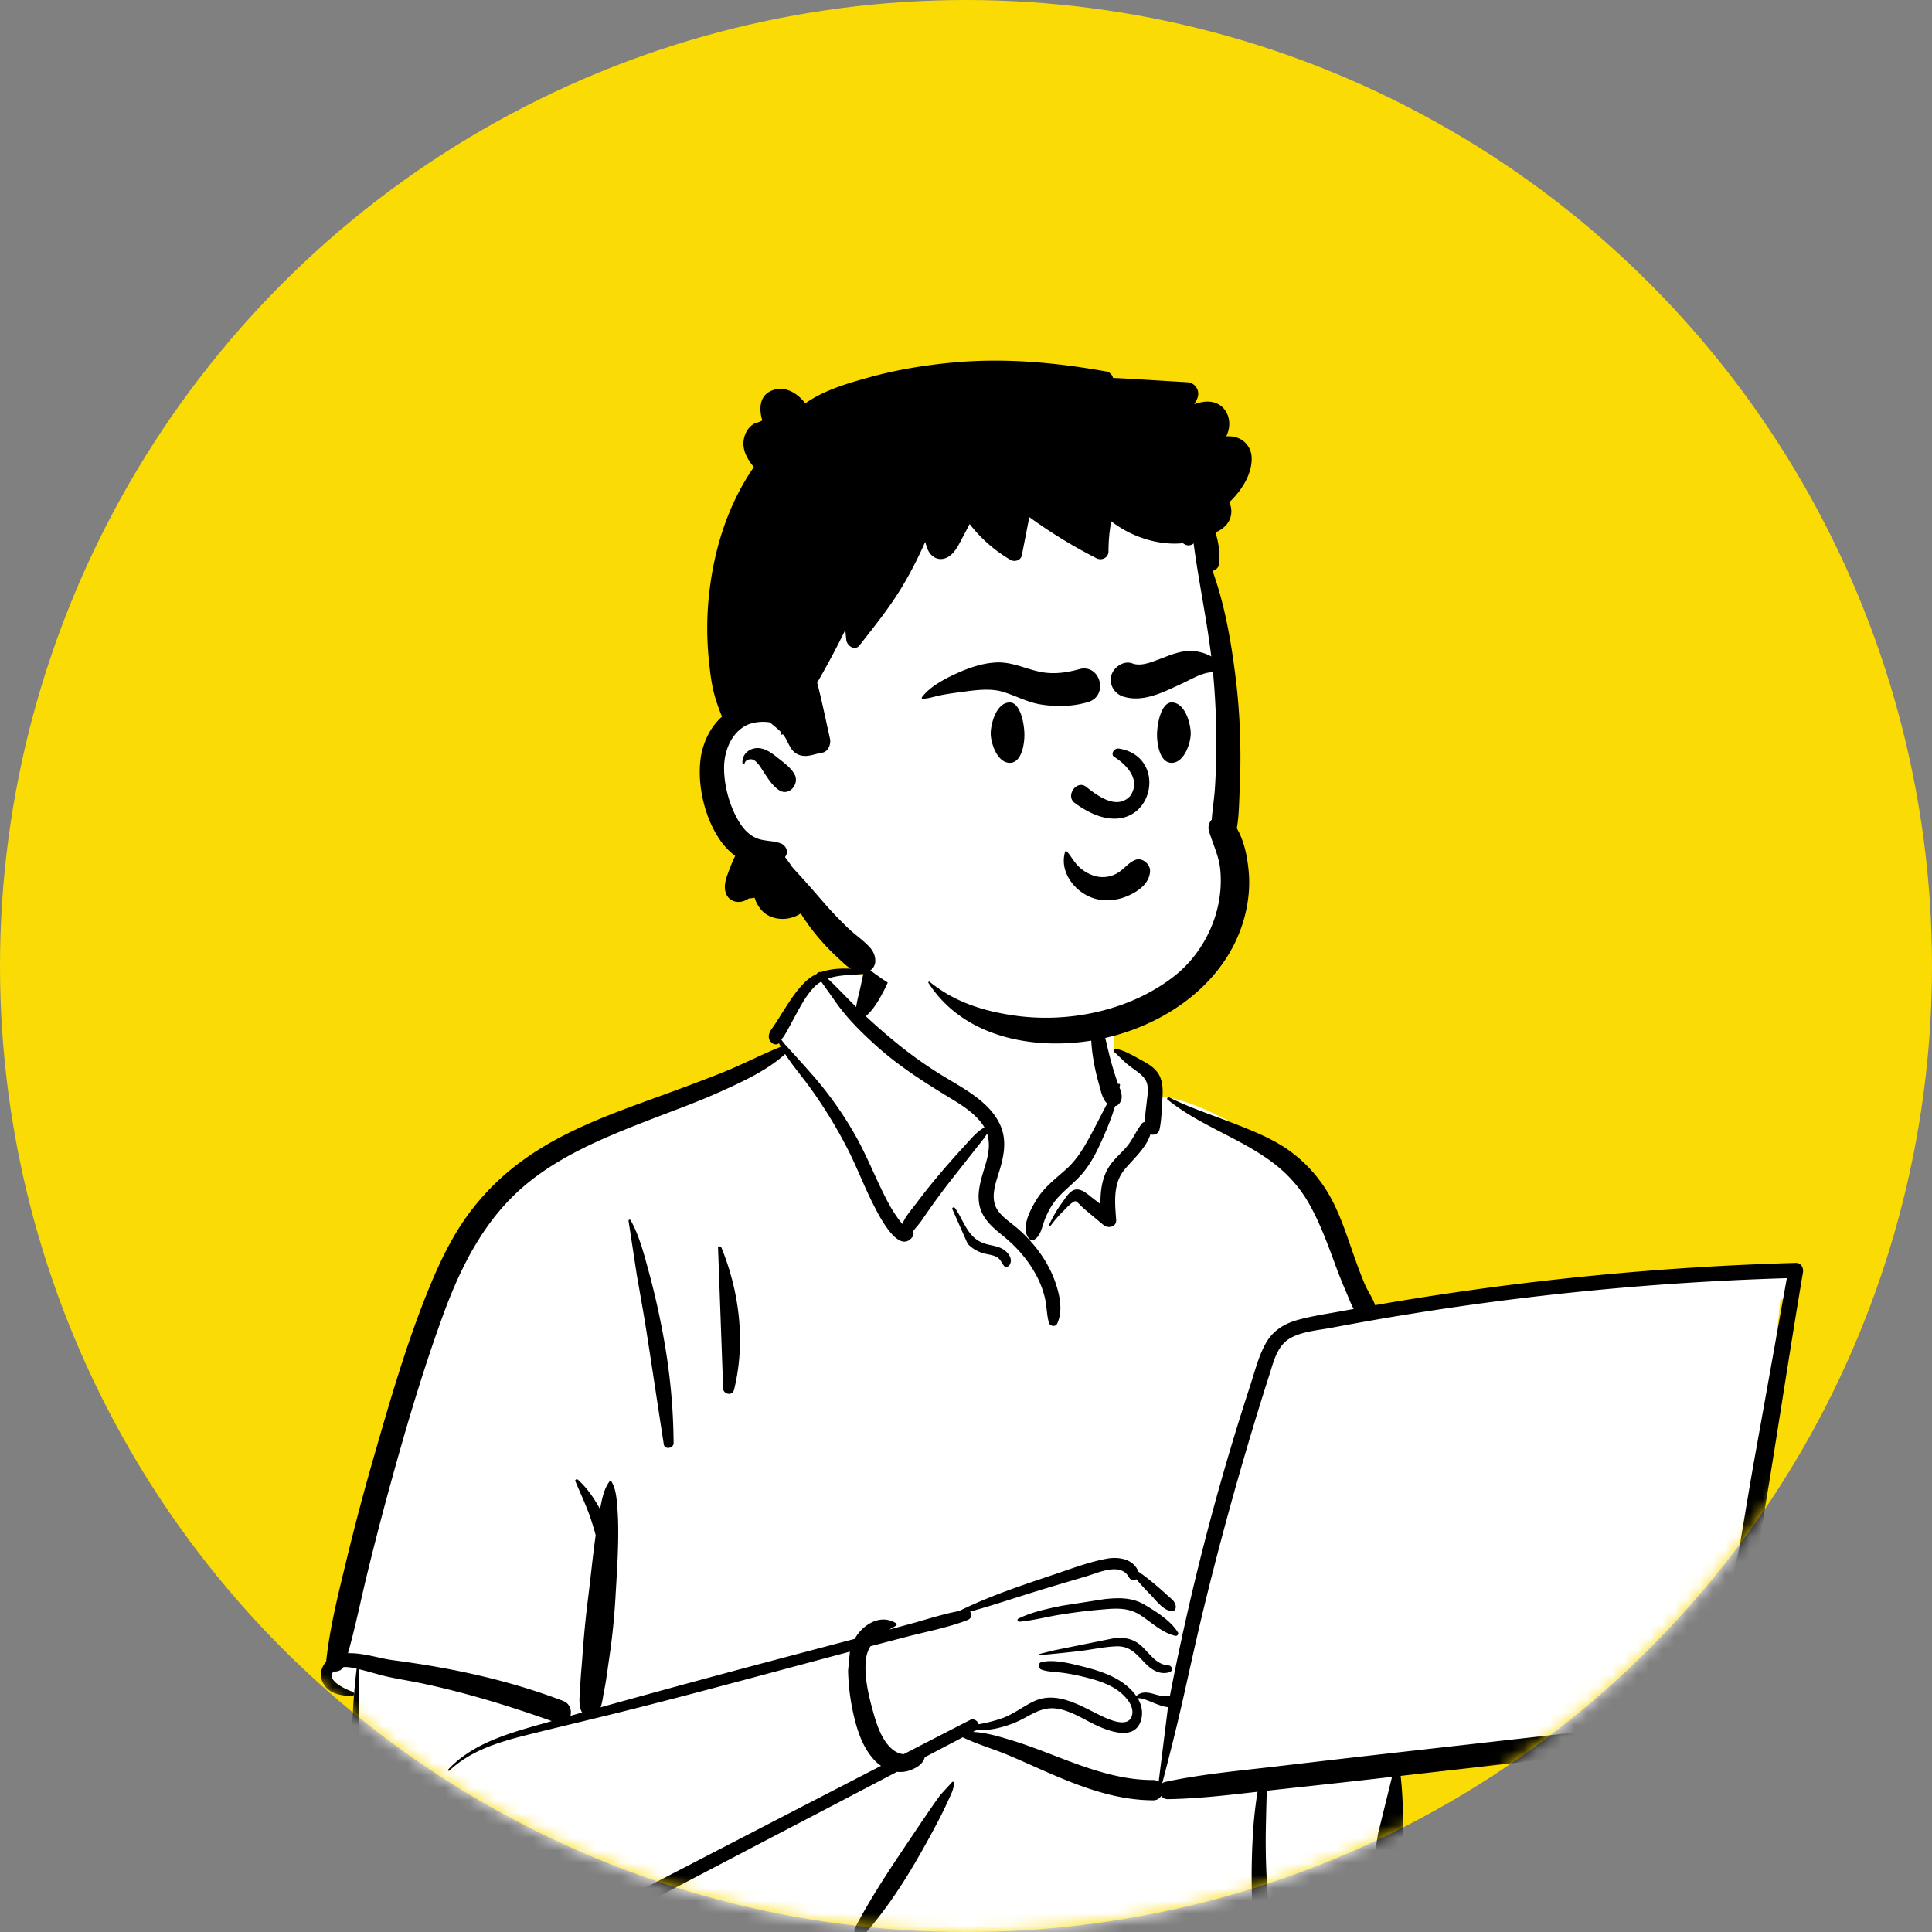 <svg xmlns="http://www.w3.org/2000/svg" width="154" height="154" fill="none"><rect width="100%" height="100%" fill="#808080" stroke="none"/><circle cx="77" cy="77" r="77" fill="#fbdb04"/><mask id="a" width="154" height="154" x="0" y="0" maskUnits="userSpaceOnUse"><circle cx="77" cy="77" r="77" fill="#fff"/></mask><g fill-rule="evenodd" clip-rule="evenodd" mask="url(#a)"><path fill="#fff" d="M140.836 101.178l-5.054.497c-8.066.617-16.13 1.905-24.135 2.678-.2-.324-.59-.271-.827-.045-.798-.07-1.694-.681-2.417-.046-.024-.003-.047-.007-.071-.009-1.288-2.475-2.179-5.115-3.043-7.759-.552-1.625-1.294-3.198-2.666-4.29-2.34-1.626-7.704-4.924-10.452-4.785-.046-.493-.275-1-.652-1.328.83-1.417-2.49-2.341-2.723-2.177.15-4.733-2.075-8.844-6.98-9.786-4.393-.917-10.643-1.07-13.006 3.525-.26-.029-2.915-.043-3.172-.014-.4-.506-4.787 4.292-2.989 5.963-16.074 7.117-25.214 6.268-29.663 26.277-.601 1.88-.645 3.937-1.28 5.774-2.26 5.282-4.093 10.906-4.549 16.652-1.102.283-1.228 2.227.048 2.508.487.108.895.255 1.25.533-.278 4.71.86 15.467 1.577 15.434 1.462 4.657 7.983 5.971 12.6 4.335-.796 1.498 0 2.441 0 3.242 16.611.629 34.774.266 51.381 1.129 2.125-.03 4.359.522 6.454.204 1.278-.306 1.28-2.317-.016-2.566l5.664-1.231c-.127-.048 2.334-1.687 4.194-4.749 1.732-3.425.553-7.559 1.338-11.285 6.127-.502 12.355-.716 18.416-1.755.826 2.475 4.403-.485 5.54-1.675l-.004-.006c.55-.15.991-.667 1.006-1.278.386-.552.467-1.329.097-1.863 1.696-9.796 4.281-19.797 5.216-29.686.33-.073.641-.218.905-.441l-.021-.021c.447-.499.534-1.36-.211-1.784-.601-.342-1.103-.236-1.755-.172z"/><path fill="#000" d="M69.116 76.586c.5-1.259 2.192-.77 2.004.553-.113.792-.547 1.63-.936 2.324-.317.565-.679 1.116-1.17 1.54.874.815 1.78 1.6 2.709 2.346a33.287 33.287 0 003.181 2.253c.967.605 1.976 1.14 2.887 1.83.847.641 1.618 1.412 2.011 2.42.418 1.071.236 2.178-.072 3.25l-.035.121c-.314 1.061-.859 2.34-.104 3.341.385.51.943.87 1.426 1.277.429.361.832.755 1.2 1.177.806.922 1.46 1.958 1.874 3.113l.037.105c.354 1.022.613 2.275.134 3.279-.137.287-.58.194-.657-.086-.174-.635-.165-1.3-.31-1.943a7.376 7.376 0 00-.734-1.907c-.638-1.163-1.502-2.156-2.523-2.996l-.305-.249c-.797-.654-1.528-1.348-1.69-2.43-.173-1.158.29-2.261.589-3.358.208-.764.276-1.496.051-2.186-.274.448-.648.873-.944 1.252-.59.756-1.185 1.507-1.778 2.26a53.269 53.269 0 00-1.767 2.36c-.253.36-.503.721-.752 1.084-.188.272-.45.544-.653.822.05.148.046.32-.044.441-1.084 1.465-2.625-1.592-3.027-2.364-.819-1.574-1.428-3.245-2.25-4.817a37.732 37.732 0 00-2.9-4.706c-.653-.9-1.386-1.746-1.983-2.675-1.408 1.278-3.261 2.135-4.963 2.912-1.87.853-3.813 1.55-5.73 2.291l-.566.22c-3.303 1.29-6.688 2.708-9.433 5-3.227 2.694-5.136 6.448-6.557 10.336-1.636 4.475-2.989 9.071-4.25 13.664a246.703 246.703 0 00-1.834 7.08c-.508 2.086-.928 4.194-1.516 6.259 1.191-.043 2.55.419 3.567.552 4.636.608 9.21 1.576 13.586 3.252.54.207.697.748.58 1.186.31-.088.622-.178.934-.265-.341-.524-.178-1.461-.152-2.041l.002-.04c.028-.774.111-1.549.166-2.321.104-1.472.238-2.933.418-4.397l.045-.366c.203-1.593.354-3.195.575-4.784l.026-.182c-.106-.407-.23-.809-.36-1.209-.346-1.065-.834-2.068-1.262-3.1-.05-.122.122-.192.203-.119.725.653 1.3 1.481 1.764 2.347l.023-.122.053-.261c.13-.634.288-1.301.677-1.816.041-.054.123-.066.162 0 .373.631.414 1.429.471 2.146.065.811.073 1.632.062 2.446-.022 1.589-.134 3.183-.224 4.77a53.848 53.848 0 01-.48 4.643l-.042.29c-.109.735-.197 1.479-.34 2.209l-.04.199c-.077.362-.124.872-.276 1.296 3.91-1.091 7.824-2.157 11.747-3.205 2.834-.757 5.672-1.503 8.509-2.254.15-.27.336-.522.569-.748.766-.743 1.782-1.074 2.713-.502.076.046.082.165 0 .21-.178.098-.357.198-.533.302l1.703-.461c1.274-.346 2.562-.777 3.865-1.018 2.4-1.186 4.981-2.044 7.51-2.892l.298-.101c1.294-.441 2.633-.936 3.97-1.181.98-.179 2.13.037 2.523 1.041.499.329.968.716 1.42 1.096.328.274.641.566.96.85l.059.052c.26.227.467.378.531.739.033.186-.085.438-.314.413-.702-.075-1.273-.89-1.75-1.376a17.433 17.433 0 01-1.073-1.178c-.196.107-.464.088-.589-.148-.646-1.225-2.415-.376-3.394-.086l-1.403.416c-.701.208-1.402.417-2.102.629-1.923.585-3.837 1.239-5.777 1.776.173.191.15.531-.18.66-1.52.597-3.186.905-4.764 1.315-.997.258-1.992.519-2.988.78-.17.277-.293.59-.345.955-.19 1.34.176 2.886.533 4.182l.054.194c.293 1.042.725 2.319 1.623 2.977a1.6 1.6 0 00.78.298c1.759-.906 3.517-1.812 5.276-2.716.326-.168.627.059.7.329.62-.102 1.24-.263 1.803-.454.948-.322 1.687-.936 2.575-1.361 1.718-.822 3.473.188 5.011.955l.355.174c.69.335 2.125.979 2.456.062.32-.886-.692-1.833-1.346-2.232-.78-.476-1.686-.731-2.567-.943a16.12 16.12 0 00-1.524-.292c-.58-.082-1.18-.069-1.74-.258-.278-.093-.32-.535 0-.608.86-.196 1.888.018 2.787.236l.47.116c.904.222 1.818.501 2.643.945.6.322 1.232.812 1.645 1.412.359-.334.806-.322 1.271-.198l.253.07c.417.115.755.195 1.16.115.055-.296.11-.591.169-.887a211.176 211.176 0 011.912-8.681 204.557 204.557 0 014.179-14.741l.158-.486c.363-1.112.656-2.324 1.241-3.345.554-.966 1.441-1.523 2.495-1.818 1.197-.334 2.454-.509 3.674-.735.272-.05.545-.098.818-.147-.23-.417-.402-.889-.557-1.251l-.027-.063a42.498 42.498 0 01-.92-2.309l-.216-.584c-.521-1.406-1.059-2.79-1.791-4.105-.771-1.384-1.794-2.516-3.069-3.452-2.6-1.91-5.733-2.884-8.254-4.925-.103-.084.029-.227.134-.174 1.702.856 3.54 1.438 5.311 2.136l.35.137c1.399.556 2.82 1.16 4.032 2.06a11.21 11.21 0 013.214 3.728c.788 1.46 1.292 3.093 1.848 4.652l.148.416c.225.623.456 1.244.722 1.85.21.481.603 1.03.782 1.58.489-.085.978-.17 1.467-.252a235.138 235.138 0 0132.062-3.117c.421-.012.638.39.576.757-1.031 6.102-1.947 12.225-2.952 18.331-.439 2.665-.887 5.329-1.345 7.99-.232 1.349-.5 2.692-.72 4.043-.177 1.091-.306 2.19-.61 3.255-.274.956-.693 1.877-1.381 2.606-.742.785-1.778 1.166-2.821 1.345-2.647.456-5.362.642-8.031.946l-14.208 1.618c.208 1.889.224 3.749.128 5.66l-.054 1.043c-.044.839-.097 1.679-.218 2.51-.151 1.041-.627 1.923-1.328 2.702-.644.714-1.426 1.324-2.187 1.908-.79.607-1.606 1.192-2.535 1.567l-.121.048c-.814.319-2.343.812-3.456.631.145.73.427 1.515.177 2.238-.115.335-.554.502-.822.217-.532-.566-.574-1.313-.7-2.051a57.96 57.96 0 01-.344-2.311c-.194-1.493-.345-3.001-.391-4.507a54.417 54.417 0 01.054-4.641 33.123 33.123 0 01.333-3.384c.019-.122.039-.244.061-.365l-1.276.144c-1.955.218-3.911.416-5.88.446a.634.634 0 01-.53-.257.731.731 0 01-.654.348c-2.75-.01-5.311-.91-7.812-1.971-1.26-.535-2.502-1.114-3.765-1.644-1.178-.495-2.438-.848-3.588-1.406l-3.022 1.587c-.022.078-.05.152-.081.213-.197.402-.585.62-.981.785-.38.158-.774.207-1.158.167a4493.349 4493.349 0 01-6.878 3.601l-2.295 1.197c-4.572 2.383-9.125 4.805-13.725 7.131l-.339.171c-1.589.797-3.295 1.606-5.059 2.209-.031.447-.011.881.026 1.354l.01.103c.052.559.164 1.259-.283 1.657-.233.207-.65.208-.808-.104-.287-.566-.03-1.458.062-2.072.032-.219.072-.444.13-.662-2.022.603-4.105.895-6.162.557-2.003-.329-3.554-1.592-4.805-3.137a14.27 14.27 0 01-2.76-5.567c-.573-2.317-.61-4.711-.597-7.084.014-2.528.108-5.068.415-7.579-.337-.079-.71-.148-1.05-.124-.168.27-.495.383-.79.348-.642.709.986 1.433 1.507 1.615.18.063.16.356-.048.348l-.13-.007c-.805-.042-1.636-.18-2.109-.928-.379-.599-.265-1.31.187-1.799.298-2.823 1.011-5.572 1.675-8.326a193.636 193.636 0 012.144-8.062l.344-1.196c1.209-4.19 2.472-8.414 4.14-12.437.833-2.009 1.792-3.981 3.092-5.733a19.7 19.7 0 014.288-4.224c3.066-2.225 6.664-3.57 10.2-4.85l.157-.058c1.832-.663 3.66-1.334 5.471-2.053 1.602-.636 3.136-1.441 4.73-2.087a12.8 12.8 0 01-.15-.285l-.029.025-.015.011c-.16.112-.397.057-.529-.068-.373-.352-.247-.743.002-1.109l.033-.046c.304-.427.576-.879.857-1.321l.176-.277c.472-.74.968-1.484 1.597-2.095.291-.283.61-.495.948-.652-.029-.061.225-.187.297-.124 1.07-.392 2.302-.31 3.47-.202m42.066 64.342l-1.489.17c-1.637.186-3.276.367-4.914.545l-3.559.387c-.009.204-.034.402-.039.555-.023.791-.04 1.582-.057 2.373a55.448 55.448 0 00.108 4.755c.101 1.533.234 3.067.441 4.59l.042.304.025.16a.691.691 0 01.472.262c.301.359 1.391.01 1.817-.142.7-.249 1.36-.671 1.968-1.093.594-.412 1.129-.893 1.643-1.4l.42-.416c.419-.417.838-.86 1.094-1.383.348-.71.393-1.582.494-2.355.126-.951.275-1.901.433-2.848m-42.114-14.445l-.154.04c-5.609 1.492-11.21 3.028-16.836 4.454-2.784.706-5.582 1.36-8.37 2.052l-.45.113c-2.2.557-4.425 1.226-6.11 2.823-.062.059-.152-.032-.093-.094 1.815-1.934 4.396-2.753 6.874-3.463.459-.131.917-.259 1.376-.389-3.371-1.203-6.795-2.249-10.298-2.996-.902-.192-1.815-.333-2.716-.526-.628-.135-1.242-.329-1.864-.491l-.49-.123-.006 1.548c-.008 2.192-.004 4.382.107 6.574l.022.406c.13 2.438.333 4.928 1.198 7.228.703 1.869 1.823 3.629 3.287 4.99.742.689 1.538 1.225 2.523 1.49.915.246 1.873.274 2.813.209 4.51-.315 8.524-2.767 12.44-4.797 6.408-3.32 12.816-6.639 19.23-9.947a3.145 3.145 0 01-.486-.409c-.86-.889-1.314-2.106-1.611-3.285a17.34 17.34 0 01-.53-3.894m8.305 8.87a.083.083 0 01.125.071c.02.491-.25.974-.453 1.416l-.021.047a30.258 30.258 0 01-.793 1.618 81.585 81.585 0 01-1.738 3.148c-1.213 2.082-2.56 4.078-4.154 5.891-.36.41-.952-.115-.721-.557 1.113-2.126 2.412-4.134 3.748-6.124.669-.997 1.337-1.994 2.013-2.986.281-.414.567-.826.86-1.233l.177-.243m67.48-41.201c-5.629.17-11.251.538-16.852 1.114a230.846 230.846 0 00-18.792 2.716l-.645.121c-1.076.204-2.39.289-3.347.864-1.01.606-1.283 1.873-1.619 2.918-.395 1.229-.78 2.461-1.154 3.697a276.567 276.567 0 00-4.058 14.832c-.601 2.472-1.135 4.958-1.698 7.439-.5 2.204-1.05 4.384-1.626 6.566a.645.645 0 01.263-.12c2.86-.609 5.78-.873 8.683-1.21l.28-.033c3.004-.353 6.007-.704 9.011-1.042l19.895-2.24c1.173-.132 2.43-.15 3.572-.465 1.942-.536 2.397-2.708 2.722-4.438l.01-.053c.982-5.227 1.764-10.5 2.68-15.74m-46.653 19.265c-.773-.051-1.83-.759-2.416-.709.308.517.447 1.106.27 1.736-.494 1.751-2.726.845-3.8.31-.882-.439-1.733-.976-2.708-1.182-1.106-.232-1.854.208-2.788.715a8.259 8.259 0 01-2.461.87c-.457.082-.89.091-1.324.059a.55.55 0 01-.089.059l-.229.12c1.036.047 2.09.367 3.055.66.999.304 1.98.669 2.955 1.044l.96.369c2.366.907 4.816 1.768 7.378 1.761a.758.758 0 01.453.134m-3.578-11.434c.763-.093 1.468.007 2.077.504.736.6 1.23 1.594 2.287 1.66.308.019.38.452.073.543-.787.233-1.424-.193-1.96-.746l-.36-.377c-.53-.549-1.019-.974-1.918-.941-.963.035-1.927.258-2.883.371a104.5 104.5 0 01-3.254.332c-.05.004-.06-.075-.012-.087l1.217-.303m3.997-4.078l.126-.013c1.108-.107 2.121-.111 3.11.485l.19.115c.893.543 1.864 1.182 2.422 2.061.091.144-.06.313-.213.277-1.072-.258-1.856-1.045-2.758-1.635-1.012-.661-2.057-.552-3.211-.449a43.036 43.036 0 00-3.34.422c-1.04.175-2.083.452-3.133.54v-.002c-.12-.001-.188-.181-.066-.242 1.066-.533 2.3-.785 3.46-1.028M50.1 97.306c-.001-.087.122-.12.165-.044.72 1.27 1.098 2.825 1.482 4.224a61.142 61.142 0 011.019 4.437c.59 3.019.905 6.021.927 9.098.003.439-.713.556-.782.106-.465-2.994-.91-5.99-1.378-8.982-.235-1.505-.51-3.004-.772-4.505m6.477-2.122c-.053-.175.201-.234.266-.074 1.447 3.555 1.937 7.584 1.008 11.334-.142.574-.981.325-.874-.241M75.9 96.359c-.007-.131.163-.152.227-.062.686.967.97 2.262 2.173 2.762.6.25 1.276.206 1.807.627.355.282.627.727.36 1.154-.085.138-.326.207-.442.057-.17-.218-.26-.48-.492-.644-.326-.23-.765-.245-1.139-.353a2.783 2.783 0 01-1.258-.75m10.218-18.918c.07-.035.138-.013.184.049.064.087.056.172-.023.231.106.216.23.757.248.836.072.32.15.637.23.954.162.64.304 1.284.466 1.924a25.107 25.107 0 00.653 2.141l.026.067.006-.01c.046-.073.143-.022.131.055-.01.07-.025.141-.037.212l.024.063c.15.402.252.825-.022 1.18a.562.562 0 01-.355.234 20.686 20.686 0 01-.81 2.171l-.089.205c-.445 1.021-.919 2.03-1.627 2.899-.773.949-1.837 1.597-2.51 2.637a6.417 6.417 0 00-.708 1.54l-.067.207c-.125.386-.27.76-.632.987a.317.317 0 01-.382-.049c-.743-.786.034-2.255.482-3.016.623-1.06 1.524-1.736 2.426-2.535.973-.861 1.593-2.013 2.193-3.148.368-.695.723-1.406 1.096-2.104-.39-.345-.515-1.03-.647-1.508l-.012-.042a17.075 17.075 0 01-.502-2.334 12.788 12.788 0 01-.122-2.262l.008-.194m1.823 2.21c-.086-.118.057-.252.175-.227.72.149 1.423.585 2.068.937l.07.038c.514.278 1.033.618 1.304 1.159.294.587.27 1.264.23 1.902l-.004.06c-.05.765-.057 1.56-.22 2.312-.082.385-.43.493-.728.402-.354 1.12-1.349 1.944-2.075 2.827-.927 1.126-.752 2.646-.655 4.002.039.55-.644.705-.995.412l-.81-.673-.404-.338a23.973 23.973 0 01-.342-.293l-.168-.15c-.075-.067-.406-.436-.502-.451-.234-.038-.79.58-.98.773l-.025.024c-.358.352-.681.73-.983 1.131-.055.074-.164.013-.124-.072.27-.58.584-1.133.957-1.651l.075-.103c.248-.335.581-.926 1.02-1.025.534-.12 1.068.416 1.457.714l.024.019c.185.139.368.28.55.423-.018-1.01.11-2.03.63-2.9.367-.614.917-1.068 1.388-1.595.524-.587.798-1.31 1.272-1.92a.353.353 0 01.237-.135c.018-.492.09-.988.146-1.474l.016-.146c.057-.528.19-1.174-.068-1.668-.244-.468-.804-.798-1.219-1.115l-.339-.263M65.46 78.246c-.217.125-.42.281-.603.476-.578.614-.992 1.378-1.394 2.113-.216.395-.425.796-.643 1.19-.095.172-.193.342-.292.512-.045.078-.181.233-.248.329.074.105.152.208.23.31.03.039 2.104 2.3 2.827 3.185a28.934 28.934 0 012.942 4.32c.829 1.5 1.46 3.09 2.227 4.62.384.766.813 1.526 1.36 2.189.02.026.043.05.064.076.209-.565.744-1.169 1.006-1.516l.025-.032a49.562 49.562 0 011.867-2.35c.587-.7 1.189-1.384 1.805-2.057l.232-.252c.43-.464.975-1.159 1.604-1.49a2.922 2.922 0 00-.235-.357c-.59-.77-1.422-1.33-2.244-1.834l-.532-.325c-2.009-1.225-3.986-2.507-5.73-4.099-.923-.842-1.832-1.724-2.608-2.707l-.274-.347m1.965-2.56c-.94.078-1.956.06-2.826.366.773.731 1.508 1.521 2.262 2.264.067-.502.205-1 .321-1.49"/><path fill="#fff" d="M78.43 31.138c6.698 0 13.626 5.197 16.08 8.513 2.065 2.788 3.176 15.395 3.176 23.915 0 1.781.983 5.14.696 6.845-1.05 6.246-5.628 11.484-14.687 11.484S68.141 78.3 61.408 68.65c-3.267 0-4.85-2.507-4.873-6.465-.023-3.957 3.153-5.397 3.153-5.397s-1.133-15.618 1.72-19.684c2.852-4.067 10.325-5.966 17.022-5.966z"/><path fill="#000" d="M75.613 28.93c4.228-.429 8.372-.069 12.54.677a.684.684 0 01.566.518c1.963.09 3.928.234 5.888.341.712.039 1.115.743.79 1.378-.064.126-.132.249-.2.372l.086-.029c.59-.189 1.227-.282 1.801.018.732.383 1.018 1.227.857 2.004a3.14 3.14 0 01-.19.574 2.43 2.43 0 01.482.014c.854.113 1.489.769 1.534 1.641.066 1.317-.782 2.654-1.781 3.597.145.3.2.651.14 1.008-.12.705-.64 1.127-1.24 1.402.25.797.369 1.63.299 2.482-.023.284-.272.52-.534.577.977 2.693 1.472 5.585 1.828 8.403.253 2.005.378 4.022.394 6.042.007.912-.008 1.825-.046 2.737l-.016.342c-.047.986-.05 2.022-.226 2.997.604 1.028.847 2.305.95 3.457.127 1.426-.075 2.897-.524 4.254-1.697 5.126-6.816 8.362-11.958 9.202-4.76.778-10.267-.269-13.048-4.596-.044-.069.05-.125.104-.08 1.99 1.62 4.298 2.342 6.806 2.694 4.336.607 9.21-.423 12.69-3.153 1.67-1.31 2.874-3.218 3.404-5.271.27-1.05.363-2.144.257-3.225-.109-1.095-.593-2.03-.899-3.066a.927.927 0 01.22-.906c.06-.84.201-1.688.255-2.526.06-.953.097-1.906.11-2.86a61.481 61.481 0 00-.224-5.932c-.304-3.608-1.112-7.129-1.586-10.706a.588.588 0 01-.691.084l-.028-.015-.144-.082-.026.002c-.984.096-2.006-.041-2.95-.335a8.69 8.69 0 01-2.722-1.409c-.156.79-.22 1.588-.222 2.393-.001.503-.533.765-.955.55a39.88 39.88 0 01-5.358-3.282 1641.08 1641.08 0 01-.596 3.051c-.076.392-.575.55-.895.364a11.342 11.342 0 01-3.264-2.862c-.178.342-.357.683-.538 1.024l-.271.51c-.268.503-.626 1.058-1.213 1.218-.62.17-1.138-.232-1.347-.794a11.55 11.55 0 01-.177-.535 31.018 31.018 0 01-1.8 3.515c-1.012 1.69-2.227 3.195-3.438 4.739-.368.469-.998.021-1.049-.435-.03-.268-.054-.537-.075-.805a68.93 68.93 0 01-2.245 4.21l.115.45c.33 1.332.606 2.673.905 4.012.096.432-.133 1.05-.637 1.123-.603.088-1.172.396-1.79.184-.672-.231-.805-.813-1.123-1.365a2.288 2.288 0 00-.216-.307l-.02.026c-.05.066-.168-.005-.138-.08l.034-.086c-.272-.29-.599-.531-.9-.791-.713-.12-1.515.011-2.007.301-1.119.661-1.633 2.024-1.644 3.276-.013 1.467.441 3.115 1.208 4.369.338.551.8 1.05 1.41 1.294.607.243 1.264.168 1.881.397.408.152.66.606.413 1.016-.017.029-.035.055-.053.082l.183.244c.127.168.258.35.38.537.314.362.645.71.964 1.065.591.656 1.165 1.329 1.746 1.993.549.627 1.13 1.216 1.727 1.796.565.55 1.27 1.01 1.79 1.597.504.571.641 1.569-.19 1.9-.918.366-1.731-.493-2.35-1.067l-.026-.024c-1.134-1.044-2.158-2.237-2.97-3.551-.806.548-1.971.6-2.773.052-.422-.288-.746-.774-.903-1.301a1.927 1.927 0 01-.442.05 7.06 7.06 0 01-.224.125c-.598.311-1.333.172-1.607-.49-.249-.602.008-1.285.232-1.864l.047-.12c.127-.33.267-.69.442-1.03a5.586 5.586 0 01-1.253-1.337c-1.18-1.742-1.77-4.289-1.51-6.367.157-1.253.746-2.552 1.71-3.398l-.036-.092c-.27-.686-.515-1.374-.675-2.099-.186-.848-.277-1.726-.36-2.59a24.875 24.875 0 01.106-5.502c.436-3.419 1.542-6.774 3.506-9.618-.556-.667-.997-1.453-.768-2.356.106-.414.345-.807.706-1.045.2-.13.437-.15.636-.26l.06-.033c.087-.05.02-.045-.032-.283-.206-.95-.035-1.867 1.009-2.182.982-.296 1.912.333 2.493 1.083 1.522-1.08 3.527-1.646 5.29-2.127 2.006-.544 4.063-.884 6.129-1.094zM59.176 60.773c-.007-.773.725-1.25 1.446-1.124.484.085.888.374 1.267.673l.185.146c.462.363.992.754 1.267 1.268.403.758-.45 1.778-1.245 1.246-.547-.366-.897-.953-1.255-1.498l-.037-.057c-.163-.244-.306-.504-.529-.7l-.048-.042a.66.66 0 00-.247-.147c-.182-.052-.52.021-.601.239l-.007.022c-.03.11-.195.086-.196-.026z"/><path fill="#000" d="M89.735 71.478c-.8.315-1.747.389-2.573.12a3.627 3.627 0 01-1.942-1.546c-.386-.64-.548-1.4-.32-2.156.012-.037.047-.06.081-.069.187.17.303.34.418.508.195.284.39.565.657.808.39.353.915.64 1.435.734.51.093 1.032.011 1.489-.233.277-.149.502-.347.724-.547.242-.217.48-.437.814-.56.267-.098.548-.015.763.15.232.176.398.452.39.742-.015.447-.21.821-.495 1.13-.385.416-.928.717-1.441.919zm-.95-11.164c.89.542 2.248 1.806 1.29 3.15-1.129 1.184-2.752-.174-3.553-.789-.742-.476-1.576.749-.887 1.305 5.783 4.285 8.13-3.524 3.6-4.303-.498-.086-.684.47-.45.637zm-9.37-7.509c1.215-.058 2.285.488 3.441.736 1.07.229 2.123.091 3.163-.2 1.687-.474 2.385 2.112.72 2.616-1.212.367-2.488.392-3.732.203-1.105-.168-2.031-.706-3.085-1.02-.903-.269-1.967-.157-2.922-.03l-.37.05c-.551.074-1.105.148-1.65.256-.474.094-.946.265-1.43.285-.054.002-.1-.069-.066-.117.561-.77 1.642-1.379 2.503-1.785l.058-.027c1.062-.496 2.188-.91 3.37-.967zm-.445 5.686v-.027c.002-.753.44-2.472 1.523-2.472.677 0 1.087 1.17 1.158 2.376l.003.05c.031.75-.174 2.388-1.161 2.388-.997 0-1.512-1.552-1.522-2.315zm15.943 0v-.027c-.001-.753-.44-2.472-1.522-2.472-.66 0-1.067 1.112-1.153 2.286l-.005.09c-.043.725.15 2.438 1.158 2.438.997 0 1.512-1.552 1.522-2.315zm-.016-6.603l.077.002c1.266.044 2.567.794 2.905 2.054.018.066-.063.11-.11.065-1.041-.975-2.44-.043-3.483.445l-.382.177c-1.343.626-2.871 1.36-4.363.895-.708-.222-1.158-.95-.956-1.686.18-.655.97-1.205 1.653-.969l.031.012c.556.212 1.24-.003 1.813-.216l.471-.177c.758-.288 1.52-.61 2.344-.602z"/></g></svg>